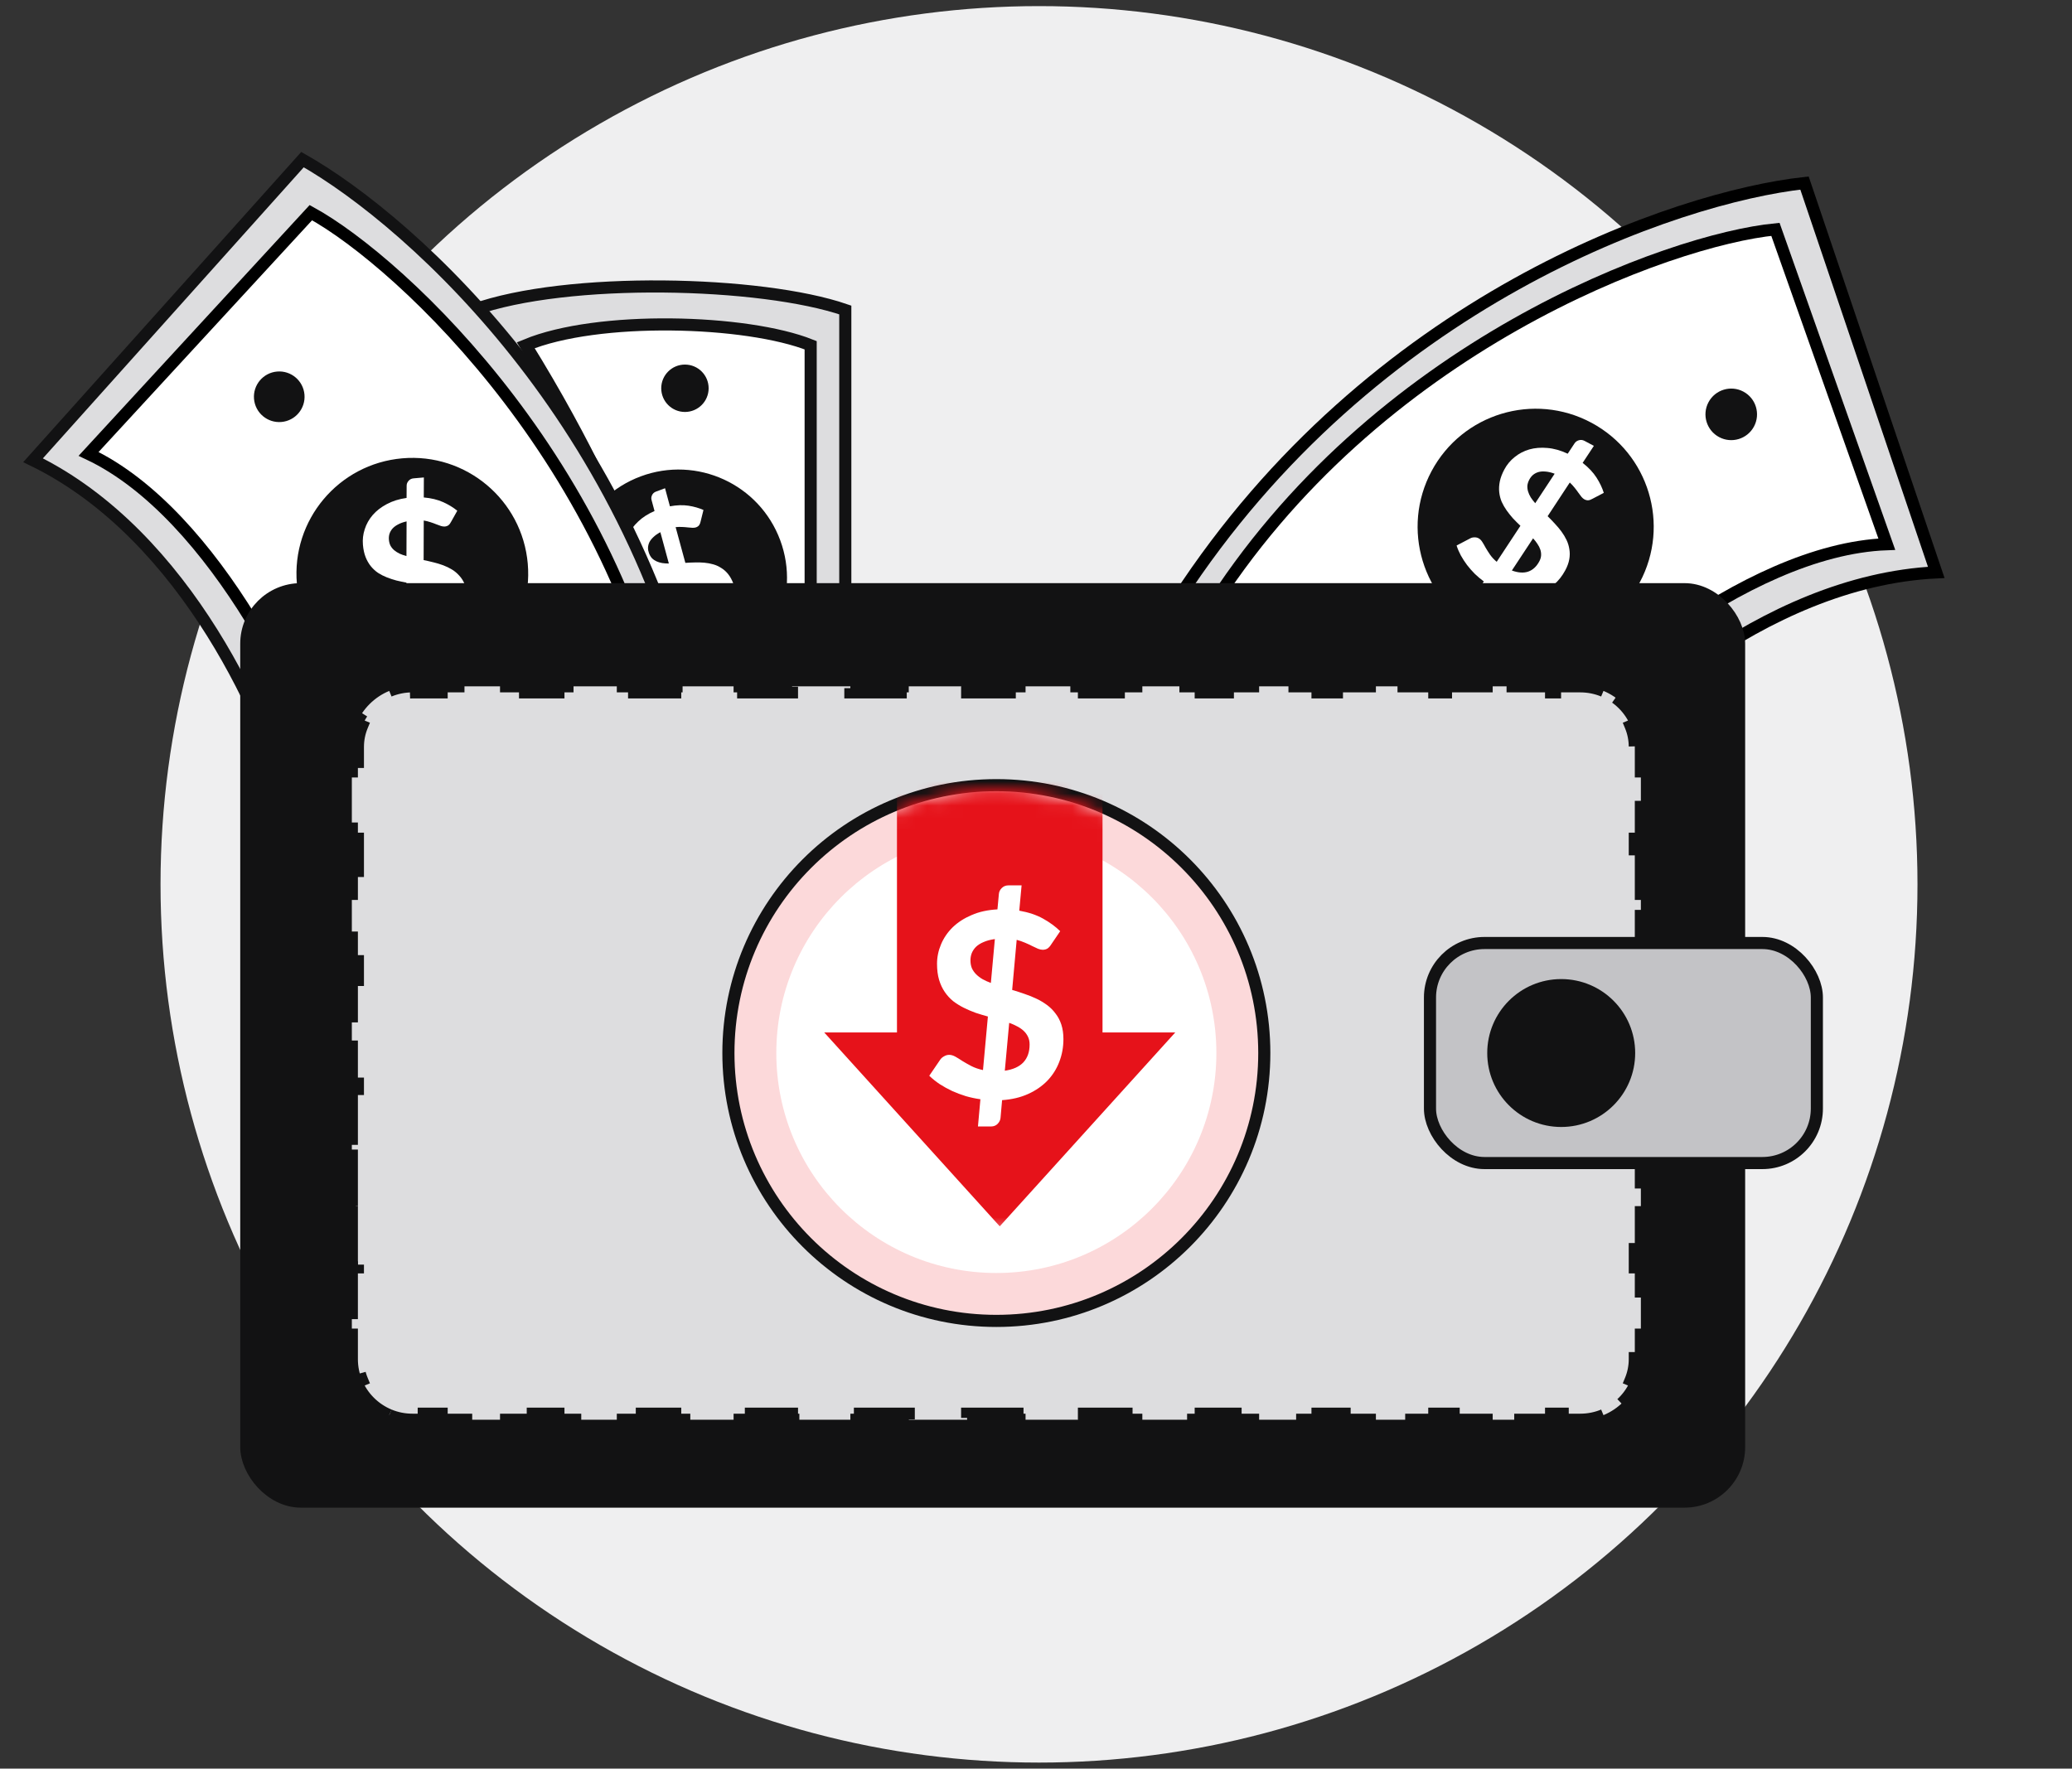 <svg width="171" height="146" viewBox="0 0 171 146" fill="none" xmlns="http://www.w3.org/2000/svg">
<rect x="0" y="0" width="171" height="146" fill="#333333" stroke="none"/>
<circle cx="85.748" cy="73.004" r="72.5" fill="#EFEFF0"/>
<path d="M69.761 25.589C62.843 23.204 46.8 22.805 39.05 25.589C52.043 43.72 56.614 58.722 56.473 63.958H69.761V25.589Z" fill="#DDDDDF" stroke="#121213"/>
<path d="M66.903 28.501C61.607 26.388 49.324 26.035 43.39 28.501C53.338 44.56 56.837 57.849 56.73 62.486H66.903V28.501Z" fill="white" stroke="#121213"/>
<circle cx="1.956" cy="1.956" r="1.956" transform="matrix(1 0 0 -1 54.571 34.008)" fill="#121213"/>
<circle cx="56" cy="47.713" r="8.95" transform="rotate(-20.382 56 47.713)" fill="#121213"/>
<path d="M57.854 51.228C58.3 50.985 58.593 50.694 58.736 50.356C58.877 50.014 58.869 49.631 58.712 49.209C58.65 49.043 58.567 48.909 58.462 48.808C58.356 48.702 58.233 48.62 58.094 48.56C57.954 48.5 57.8 48.46 57.63 48.439C57.459 48.413 57.279 48.402 57.09 48.405L57.854 51.228ZM54.499 43.933C54.261 44.06 54.069 44.196 53.921 44.34C53.772 44.479 53.661 44.623 53.588 44.773C53.52 44.921 53.484 45.072 53.479 45.224C53.478 45.37 53.504 45.516 53.559 45.664C53.621 45.83 53.703 45.97 53.807 46.082C53.913 46.188 54.037 46.273 54.178 46.338C54.319 46.403 54.477 46.45 54.65 46.481C54.821 46.507 55.005 46.52 55.2 46.519L54.499 43.933ZM56.562 46.466C56.823 46.447 57.087 46.435 57.353 46.431C57.618 46.422 57.877 46.429 58.131 46.452C58.386 46.475 58.631 46.52 58.869 46.589C59.106 46.657 59.328 46.758 59.535 46.894C59.745 47.022 59.933 47.192 60.101 47.404C60.269 47.615 60.41 47.875 60.525 48.184C60.695 48.64 60.777 49.101 60.771 49.567C60.768 50.026 60.676 50.467 60.493 50.893C60.309 51.313 60.037 51.701 59.678 52.058C59.319 52.415 58.868 52.716 58.323 52.964L58.606 53.997C58.644 54.128 58.633 54.264 58.573 54.403C58.513 54.543 58.405 54.642 58.248 54.7L57.505 54.976L57.067 53.371C56.773 53.436 56.474 53.48 56.17 53.504C55.869 53.52 55.573 53.519 55.281 53.499C54.987 53.474 54.703 53.432 54.429 53.371C54.154 53.306 53.896 53.221 53.656 53.115L53.939 51.962C53.964 51.864 54.014 51.773 54.089 51.689C54.162 51.6 54.248 51.538 54.346 51.502C54.459 51.459 54.589 51.45 54.738 51.473C54.886 51.496 55.052 51.53 55.235 51.573C55.422 51.61 55.627 51.643 55.85 51.671C56.077 51.699 56.327 51.693 56.597 51.654L55.742 48.496C55.483 48.519 55.221 48.536 54.956 48.545C54.694 48.547 54.436 48.534 54.18 48.507C53.924 48.479 53.676 48.428 53.437 48.355C53.201 48.276 52.976 48.161 52.764 48.011C52.552 47.861 52.359 47.67 52.184 47.439C52.007 47.203 51.854 46.914 51.727 46.57C51.585 46.188 51.523 45.789 51.542 45.374C51.559 44.955 51.66 44.549 51.843 44.157C52.032 43.763 52.306 43.396 52.666 43.056C53.023 42.711 53.474 42.421 54.017 42.185L53.773 41.28C53.735 41.148 53.747 41.016 53.809 40.881C53.873 40.74 53.982 40.641 54.134 40.584L54.885 40.305L55.288 41.797C55.852 41.693 56.363 41.677 56.819 41.747C57.275 41.818 57.687 41.936 58.056 42.1L57.828 43.022C57.802 43.16 57.759 43.271 57.701 43.354C57.64 43.433 57.556 43.492 57.448 43.532C57.375 43.559 57.279 43.572 57.162 43.571C57.047 43.564 56.917 43.553 56.773 43.54C56.627 43.522 56.466 43.509 56.29 43.502C56.119 43.493 55.942 43.497 55.759 43.515L56.562 46.466Z" fill="white"/>
<path d="M2.729 37.993C15.472 44.202 22.274 60.012 24.082 67.141L58.39 64.148C53.468 35.702 34.056 18.314 24.965 13.176L2.729 37.993Z" fill="#DDDDDF" stroke="#121213"/>
<path d="M7.312 37.47C17.784 42.416 25.746 59.109 27.695 66.825L55.758 64.376C51.842 38.992 33.123 21.651 25.654 17.555L7.312 37.47Z" fill="white" stroke="black"/>
<circle cx="34.029" cy="47.362" r="9.563" transform="rotate(-4.987 34.029 47.362)" fill="#121213"/>
<path d="M34.942 51.509C35.47 51.384 35.855 51.168 36.098 50.861C36.34 50.547 36.44 50.151 36.398 49.672C36.382 49.483 36.334 49.322 36.255 49.188C36.176 49.049 36.073 48.929 35.946 48.828C35.819 48.727 35.671 48.641 35.503 48.572C35.333 48.497 35.151 48.434 34.956 48.384L34.942 51.509ZM33.555 43.042C33.274 43.105 33.038 43.191 32.845 43.297C32.652 43.398 32.496 43.516 32.379 43.65C32.267 43.783 32.187 43.927 32.139 44.083C32.096 44.233 32.081 44.391 32.096 44.558C32.113 44.748 32.158 44.915 32.233 45.06C32.312 45.199 32.415 45.322 32.542 45.429C32.67 45.535 32.818 45.629 32.988 45.71C33.157 45.785 33.343 45.85 33.544 45.905L33.555 43.042ZM34.962 46.236C35.236 46.291 35.511 46.354 35.787 46.425C36.062 46.491 36.327 46.572 36.583 46.667C36.838 46.763 37.078 46.88 37.303 47.017C37.529 47.155 37.729 47.322 37.903 47.52C38.083 47.712 38.229 47.941 38.342 48.206C38.455 48.471 38.526 48.779 38.557 49.13C38.602 49.648 38.556 50.147 38.418 50.624C38.285 51.096 38.064 51.525 37.756 51.911C37.447 52.292 37.057 52.615 36.586 52.881C36.115 53.146 35.564 53.329 34.933 53.429L34.932 54.574C34.933 54.72 34.883 54.856 34.782 54.983C34.681 55.11 34.541 55.181 34.363 55.196L33.519 55.27L33.524 53.493C33.203 53.476 32.882 53.437 32.562 53.375C32.248 53.307 31.943 53.221 31.647 53.118C31.352 53.009 31.071 52.885 30.807 52.745C30.541 52.6 30.3 52.438 30.082 52.261L30.701 51.155C30.755 51.06 30.832 50.98 30.933 50.915C31.034 50.845 31.14 50.805 31.251 50.795C31.379 50.784 31.516 50.811 31.662 50.877C31.808 50.943 31.97 51.024 32.147 51.121C32.329 51.212 32.53 51.304 32.752 51.397C32.979 51.489 33.237 51.554 33.526 51.59L33.541 48.095C33.268 48.046 32.993 47.988 32.718 47.922C32.448 47.85 32.185 47.764 31.929 47.663C31.673 47.562 31.433 47.44 31.207 47.296C30.986 47.147 30.788 46.965 30.612 46.751C30.436 46.536 30.291 46.285 30.176 45.997C30.06 45.704 29.986 45.363 29.952 44.973C29.914 44.538 29.963 44.11 30.101 43.688C30.237 43.261 30.456 42.871 30.756 42.52C31.062 42.167 31.449 41.867 31.915 41.619C32.382 41.365 32.928 41.194 33.554 41.105L33.56 40.103C33.558 39.957 33.608 39.824 33.71 39.703C33.817 39.575 33.956 39.504 34.129 39.489L34.981 39.415L34.974 41.066C35.585 41.119 36.115 41.247 36.565 41.449C37.015 41.651 37.406 41.889 37.739 42.163L37.243 43.048C37.177 43.183 37.101 43.285 37.017 43.354C36.933 43.418 36.83 43.455 36.707 43.465C36.624 43.473 36.522 43.459 36.401 43.425C36.285 43.385 36.154 43.337 36.009 43.282C35.864 43.222 35.701 43.163 35.522 43.106C35.349 43.048 35.165 43.002 34.972 42.969L34.962 46.236Z" fill="white"/>
<circle cx="2.09" cy="2.09" r="2.09" transform="matrix(0.996 -0.087 -0.087 -0.996 21.146 35.017)" fill="#121213"/>
<circle cx="2.09" cy="2.09" r="2.09" transform="matrix(0.996 -0.087 -0.087 -0.996 39.476 65.799)" fill="#121213"/>
<path d="M159.797 47.252C145.38 47.959 132.678 60.035 128.129 65.984L97.21 49.436C113.215 24.778 138.354 16.278 148.923 15.11L159.797 47.252Z" fill="#DDDDDF" stroke="black"/>
<path d="M155.716 44.925C143.931 45.36 129.79 57.797 124.874 64.24L99.584 50.704C113.419 28.509 137.891 19.775 146.524 18.933L155.716 44.925Z" fill="white" stroke="black"/>
<circle cx="9.738" cy="9.738" r="9.738" transform="matrix(-0.882 -0.472 -0.472 0.882 139.922 39.491)" fill="#121213"/>
<path d="M124.773 47.097C125.293 47.285 125.741 47.315 126.119 47.188C126.5 47.056 126.806 46.774 127.037 46.342C127.128 46.171 127.178 46.007 127.185 45.849C127.194 45.687 127.173 45.527 127.121 45.37C127.07 45.213 126.991 45.058 126.886 44.905C126.783 44.747 126.663 44.592 126.524 44.44L124.773 47.097ZM128.304 39.106C128.029 39.004 127.78 38.945 127.556 38.928C127.335 38.907 127.138 38.92 126.963 38.969C126.793 39.02 126.645 39.099 126.517 39.205C126.397 39.309 126.297 39.436 126.216 39.586C126.125 39.757 126.07 39.925 126.053 40.09C126.043 40.253 126.063 40.415 126.112 40.577C126.161 40.739 126.235 40.901 126.335 41.065C126.438 41.223 126.56 41.382 126.7 41.541L128.304 39.106ZM127.725 42.613C127.929 42.812 128.128 43.019 128.323 43.233C128.521 43.442 128.702 43.659 128.867 43.882C129.031 44.106 129.171 44.339 129.287 44.582C129.402 44.825 129.479 45.079 129.518 45.345C129.564 45.609 129.562 45.885 129.51 46.174C129.459 46.463 129.349 46.766 129.179 47.082C128.929 47.549 128.613 47.947 128.229 48.278C127.853 48.606 127.426 48.849 126.948 49.007C126.472 49.159 125.96 49.218 125.411 49.182C124.861 49.146 124.29 48.995 123.696 48.729L123.058 49.705C122.978 49.83 122.859 49.919 122.702 49.97C122.546 50.022 122.387 50.005 122.226 49.919L121.466 49.512L122.459 47.999C122.195 47.806 121.943 47.594 121.705 47.363C121.475 47.13 121.262 46.887 121.068 46.635C120.876 46.377 120.707 46.115 120.559 45.849C120.413 45.577 120.297 45.305 120.211 45.033L121.355 44.434C121.453 44.383 121.563 44.358 121.685 44.359C121.81 44.355 121.923 44.38 122.023 44.434C122.139 44.495 122.24 44.595 122.328 44.733C122.416 44.87 122.509 45.029 122.605 45.21C122.71 45.389 122.831 45.58 122.968 45.782C123.11 45.987 123.294 46.186 123.521 46.378L125.479 43.406C125.273 43.212 125.071 43.01 124.873 42.801C124.683 42.589 124.507 42.369 124.345 42.141C124.183 41.912 124.046 41.674 123.933 41.426C123.828 41.176 123.76 40.91 123.73 40.629C123.7 40.348 123.715 40.053 123.778 39.744C123.842 39.43 123.969 39.097 124.157 38.746C124.366 38.354 124.647 38.017 124.999 37.734C125.353 37.446 125.756 37.235 126.209 37.102C126.666 36.972 127.162 36.932 127.698 36.98C128.237 37.023 128.798 37.181 129.382 37.454L129.944 36.602C130.024 36.477 130.141 36.392 130.295 36.345C130.457 36.296 130.616 36.313 130.771 36.396L131.54 36.807L130.614 38.211C131.105 38.596 131.486 39.001 131.757 39.423C132.028 39.846 132.229 40.267 132.36 40.686L131.445 41.165C131.313 41.242 131.192 41.288 131.082 41.3C130.975 41.307 130.866 41.281 130.756 41.222C130.681 41.182 130.601 41.113 130.517 41.017C130.441 40.918 130.356 40.804 130.263 40.677C130.172 40.545 130.067 40.404 129.946 40.256C129.83 40.11 129.699 39.968 129.553 39.832L127.725 42.613Z" fill="white"/>
<circle cx="142.878" cy="34.206" r="2.128" transform="rotate(-151.844 142.878 34.206)" fill="#121213"/>
<circle cx="113.385" cy="55.679" r="2.128" transform="rotate(-151.844 113.385 55.679)" fill="#121213"/>
<rect x="20.326" y="48.64" width="123.2" height="75.319" rx="4.5" fill="#121213" stroke="#121213"/>
<path d="M32.123 116.823C30.901 116.316 29.923 115.339 29.416 114.116L29.878 113.925C29.659 113.395 29.537 112.814 29.537 112.202V109.675H29.037V104.621H29.537V99.566H29.037V94.511H29.537V89.457H29.037V84.402H29.537V79.348H29.037V74.293H29.537V69.239H29.037V64.184H29.537V61.657C29.537 61.045 29.659 60.464 29.878 59.934L29.416 59.743C29.923 58.52 30.901 57.543 32.123 57.036L32.315 57.498C32.845 57.278 33.426 57.157 34.037 57.157H36.447V56.657H41.266V57.157H46.085V56.657H50.904V57.157H55.723V56.657H60.542V57.157H65.361V56.657H70.18V57.157H74.999V56.657H79.819V57.157H84.638V56.657H89.457V57.157H94.276V56.657H99.095V57.157H103.914V56.657H108.733V57.157H113.552V56.657H118.371V57.157H123.19V56.657H128.009V57.157H130.419C131.03 57.157 131.611 57.278 132.141 57.498L132.333 57.036C133.555 57.543 134.533 58.52 135.039 59.743L134.578 59.934C134.797 60.464 134.919 61.045 134.919 61.657V64.184H135.419V69.239H134.919V74.293H135.419V79.348H134.919V84.402H135.419V89.457H134.919V94.511H135.419V99.566H134.919V104.621H135.419V109.675H134.919V112.202C134.919 112.814 134.797 113.395 134.578 113.925L135.039 114.116C134.533 115.339 133.555 116.316 132.333 116.823L132.141 116.361C131.611 116.581 131.03 116.702 130.419 116.702H128.009V117.202H123.19V116.702H118.371V117.202H113.552V116.702H108.733V117.202H103.914V116.702H99.095V117.202H94.276V116.702H89.457V117.202H84.638V116.702H79.818V117.202H74.999V116.702H70.18V117.202H65.361V116.702H60.542V117.202H55.723V116.702H50.904V117.202H46.085V116.702H41.266V117.202H36.447V116.702H34.037C33.426 116.702 32.845 116.581 32.315 116.361L32.123 116.823Z" fill="#DDDDDF" stroke="#121213" stroke-dasharray="5 5"/>
<circle cx="82.228" cy="86.93" r="22.113" fill="#FCD9DA" stroke="#121213"/>
<circle cx="82.227" cy="86.929" r="18.159" fill="white"/>
<mask id="mask0_69_1222" style="mask-type:alpha" maskUnits="userSpaceOnUse" x="62" y="65" width="41" height="37">
<path d="M101.604 83.402C101.604 93.155 92.971 101.133 82.228 101.133C71.486 101.133 62.853 93.155 62.853 83.402C62.853 73.649 71.486 65.671 82.228 65.671C92.971 65.671 101.604 73.649 101.604 83.402Z" fill="#E6121A" stroke="#121213"/>
</mask>
<g mask="url(#mask0_69_1222)">
<path d="M82.508 101.235L68.021 85.229L96.995 85.229L82.508 101.235Z" fill="#E6121A"/>
<rect x="90.99" y="85.835" width="16.964" height="22.881" transform="rotate(-180 90.99 85.835)" fill="#E6121A"/>
</g>
<path d="M82.926 88.39C83.608 88.29 84.119 88.06 84.46 87.697C84.801 87.328 84.972 86.838 84.972 86.227C84.972 85.985 84.929 85.776 84.844 85.598C84.758 85.413 84.641 85.25 84.492 85.108C84.343 84.966 84.165 84.842 83.959 84.735C83.753 84.621 83.529 84.522 83.288 84.437L82.926 88.39ZM82.105 77.522C81.743 77.571 81.434 77.653 81.178 77.767C80.922 77.873 80.713 78.004 80.549 78.161C80.393 78.317 80.276 78.491 80.198 78.683C80.127 78.868 80.091 79.067 80.091 79.28C80.091 79.521 80.13 79.738 80.209 79.93C80.294 80.114 80.411 80.281 80.56 80.43C80.709 80.58 80.887 80.715 81.093 80.835C81.299 80.949 81.526 81.052 81.775 81.144L82.105 77.522ZM83.533 81.72C83.874 81.819 84.215 81.929 84.556 82.05C84.897 82.164 85.224 82.295 85.536 82.444C85.849 82.593 86.14 82.767 86.41 82.966C86.68 83.165 86.914 83.4 87.113 83.67C87.319 83.932 87.479 84.238 87.593 84.586C87.706 84.934 87.763 85.332 87.763 85.779C87.763 86.44 87.65 87.065 87.422 87.655C87.202 88.237 86.875 88.756 86.442 89.21C86.009 89.658 85.479 90.024 84.854 90.308C84.229 90.592 83.512 90.763 82.702 90.819L82.574 92.269C82.56 92.453 82.482 92.62 82.34 92.769C82.198 92.918 82.013 92.993 81.785 92.993H80.709L80.912 90.745C80.507 90.688 80.106 90.603 79.708 90.489C79.317 90.368 78.941 90.226 78.578 90.063C78.216 89.892 77.875 89.704 77.555 89.498C77.236 89.285 76.948 89.054 76.692 88.805L77.598 87.474C77.676 87.36 77.783 87.268 77.918 87.197C78.053 87.118 78.191 87.079 78.333 87.079C78.497 87.079 78.667 87.129 78.845 87.228C79.022 87.328 79.218 87.449 79.431 87.591C79.651 87.726 79.896 87.864 80.166 88.006C80.443 88.148 80.763 88.258 81.125 88.337L81.53 83.915C81.189 83.822 80.848 83.719 80.507 83.606C80.173 83.485 79.85 83.346 79.537 83.19C79.225 83.034 78.933 82.853 78.663 82.647C78.401 82.434 78.17 82.181 77.971 81.89C77.772 81.599 77.616 81.265 77.502 80.889C77.388 80.505 77.332 80.065 77.332 79.567C77.332 79.013 77.442 78.477 77.662 77.958C77.882 77.433 78.202 76.964 78.621 76.552C79.047 76.14 79.569 75.802 80.187 75.54C80.805 75.27 81.516 75.113 82.318 75.071L82.436 73.803C82.45 73.618 82.528 73.455 82.67 73.313C82.819 73.163 83.004 73.089 83.224 73.089H84.311L84.119 75.177C84.886 75.312 85.543 75.532 86.09 75.838C86.637 76.143 87.106 76.488 87.497 76.871L86.772 77.937C86.673 78.1 86.566 78.221 86.453 78.299C86.339 78.37 86.204 78.406 86.048 78.406C85.941 78.406 85.813 78.377 85.664 78.321C85.522 78.257 85.362 78.182 85.185 78.097C85.007 78.004 84.808 77.912 84.588 77.82C84.375 77.728 84.147 77.649 83.906 77.585L83.533 81.72Z" fill="white"/>
<rect x="118.015" y="77.847" width="31.929" height="18.165" rx="4.5" fill="#C3C3C6" stroke="#121213"/>
<circle cx="128.845" cy="86.929" r="6.105" fill="#121213"/>
</svg>
